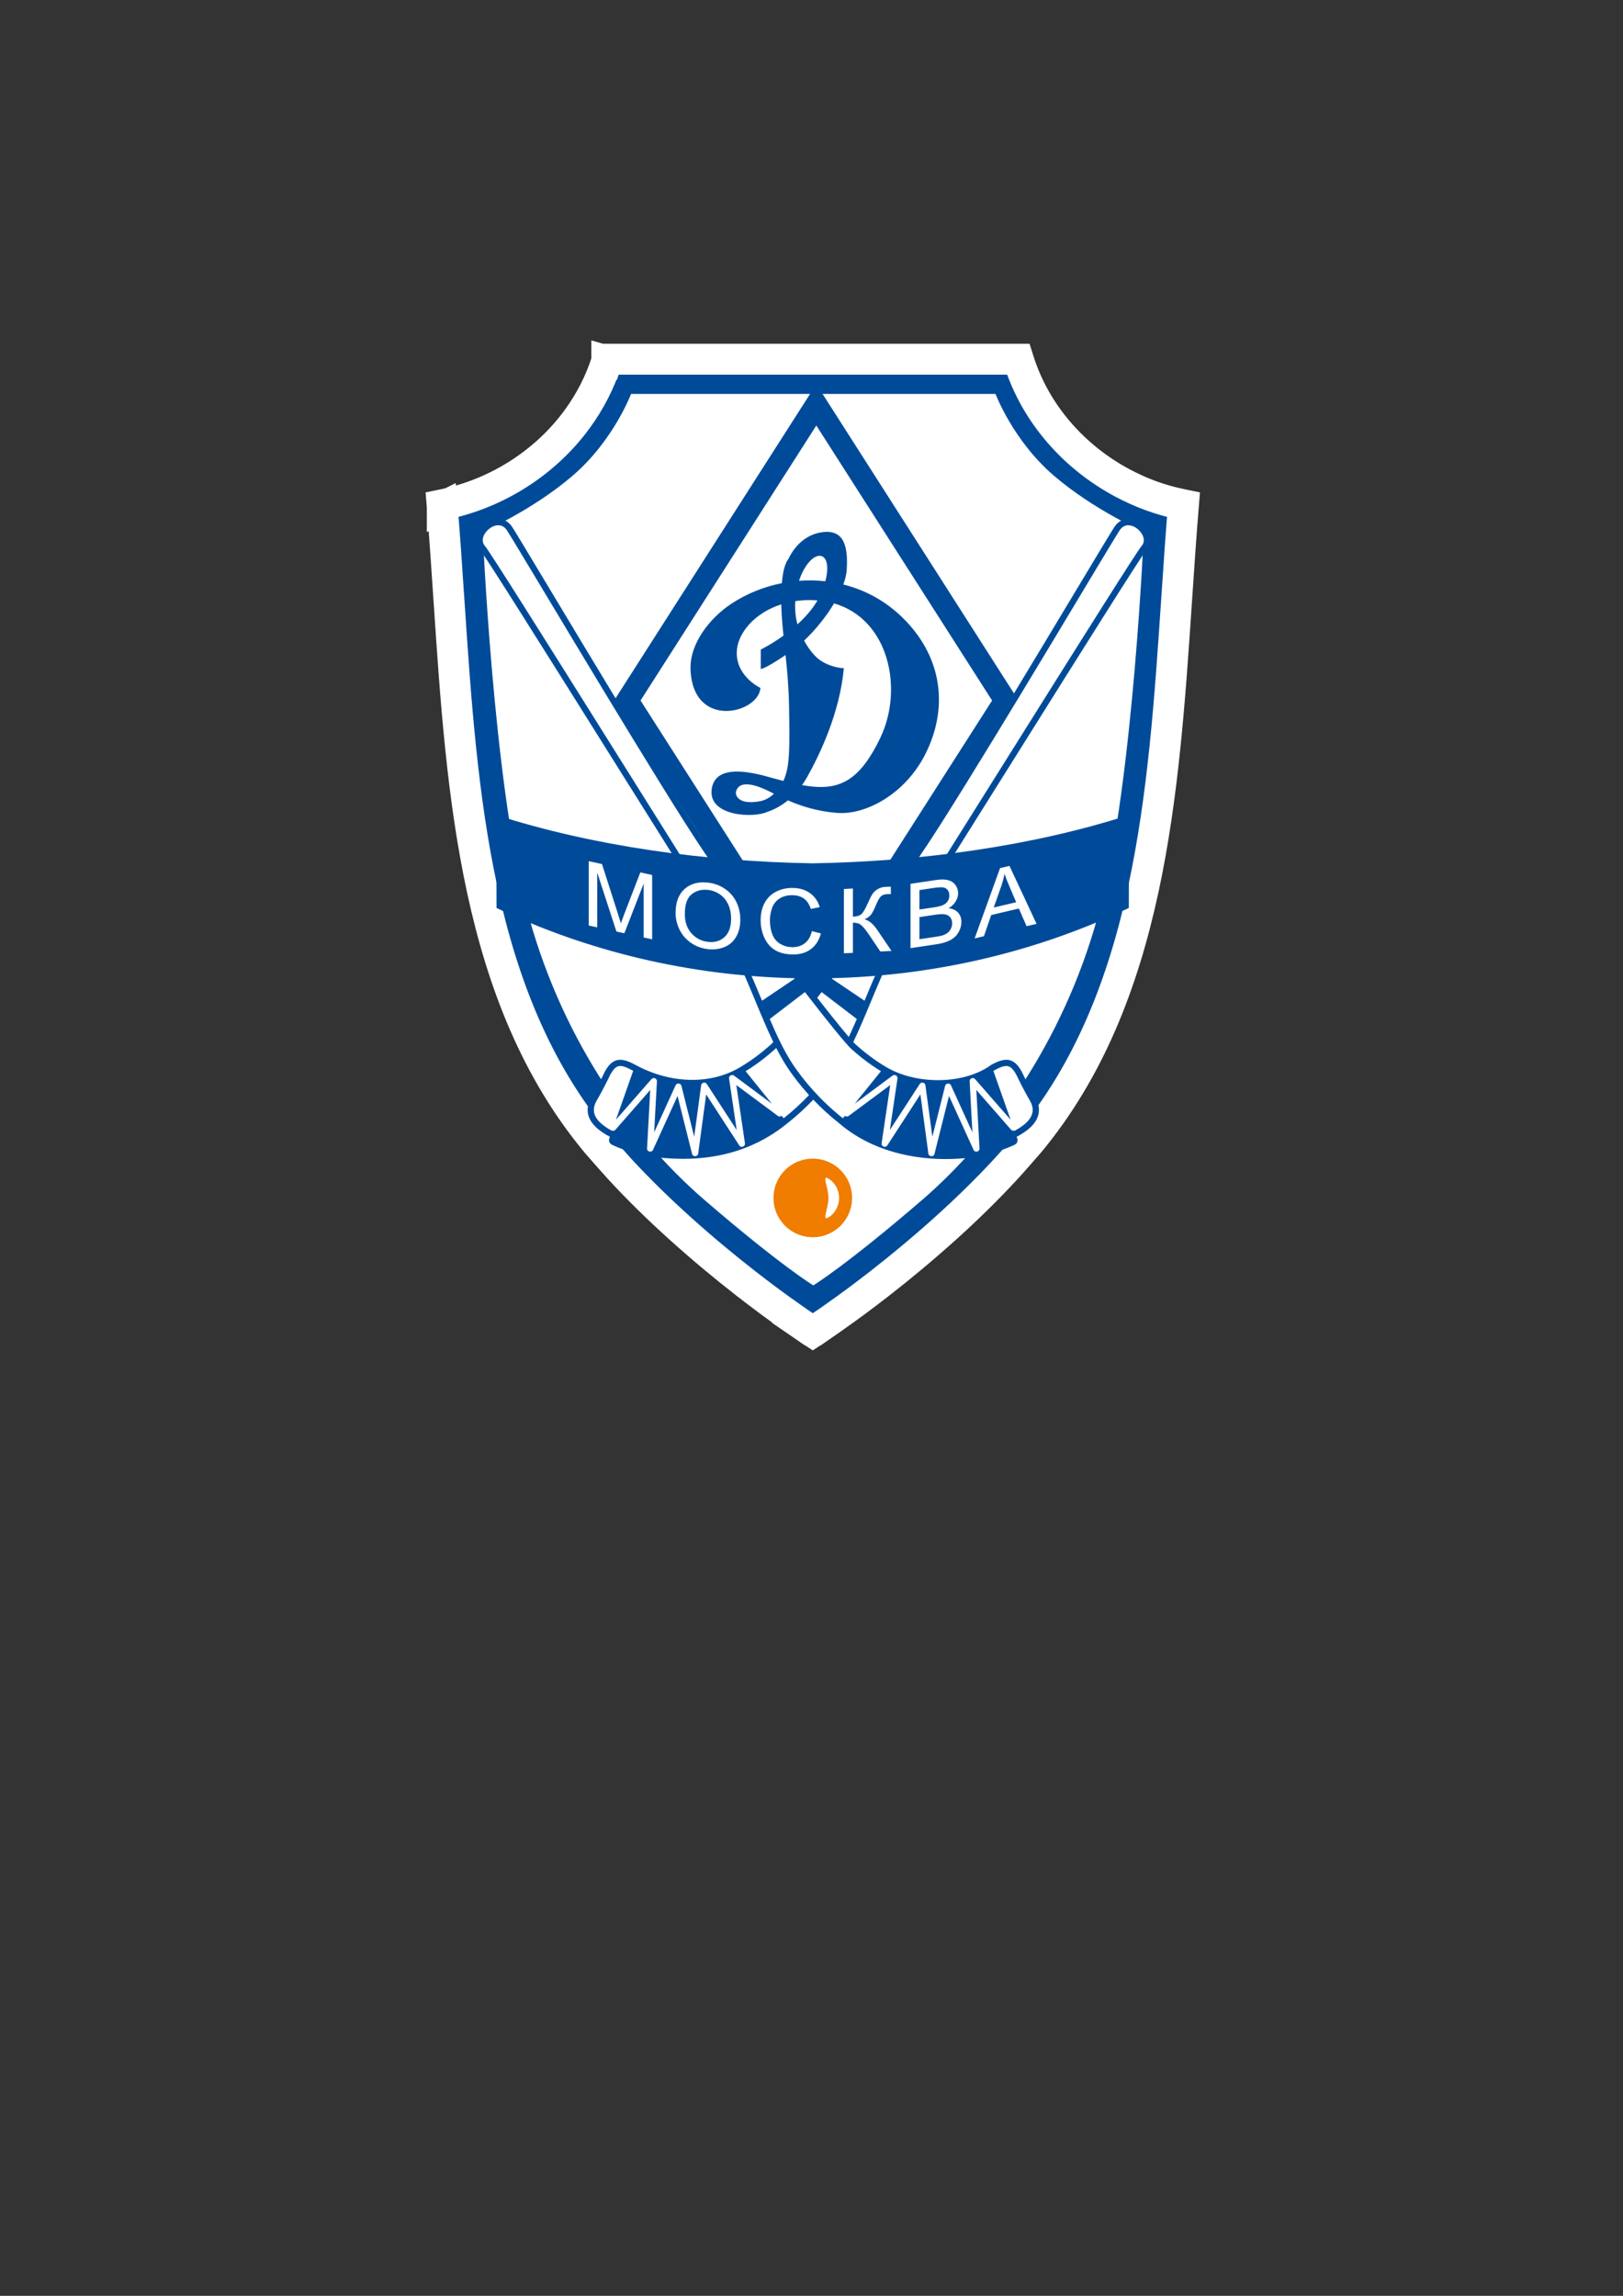 <?xml version="1.0" encoding="UTF-8" standalone="no"?>
<svg
   xmlns:dc="http://purl.org/dc/elements/1.1/"
   xmlns:cc="http://creativecommons.org/ns#"
   xmlns:rdf="http://www.w3.org/1999/02/22-rdf-syntax-ns#"
   xmlns:svg="http://www.w3.org/2000/svg"
   xmlns="http://www.w3.org/2000/svg"
   viewBox="0 0 595.276 841.89"
   id="svg2"
   height="841.89"
   width="595.276"
   version="1.1">
  <rect x="0" y="0" width="595.276" height="841.89" fill="#333333" stroke="none"/>
  <defs
     id="defs32" />
  <g
     id="g4">
    <path
       id="path6"
       style="fill:#004b99;fill-rule:evenodd;stroke:#ffffff;stroke-width:11.324;stroke-linecap:butt;stroke-linejoin:miter;stroke-dasharray:none"
       d="m 162.216,185.938 0.024,0.283 0.006,0 c 0.814,9.886 1.635,22.117 2.462,34.479 4.715,70.374 9.726,145.143 54.12,198.415 0.273,0.329 1.715,1.974 4.197,4.798 1.833,2.082 3.26,3.675 4.331,4.835 6.956,7.53 14.394,14.785 22.183,21.794 8.129,7.314 16.213,14.028 24.223,20.266 2.558,1.992 5.402,4.153 8.572,6.508 2.401,1.781 5.291,3.864 8.74,6.284 l -0.025,0.035 2.634,1.81 0.011,-0.017 c 0.946,0.649 1.842,1.258 2.646,1.792 l 0.076,0.076 0.584,0.393 0.645,0.431 0.466,0.304 0.479,-0.314 0.603,-0.402 0.613,-0.412 0.076,-0.076 c 0.802,-0.534 1.697,-1.142 2.647,-1.794 l 0.011,0.017 c 0.448,-0.309 0.592,-0.427 2.609,-1.845 3.439,-2.415 6.334,-4.499 8.738,-6.284 3.168,-2.351 6.011,-4.513 8.57,-6.506 8.01,-6.239 16.093,-12.953 24.223,-20.266 7.791,-7.008 15.231,-14.264 22.183,-21.794 1.071,-1.16 2.514,-2.769 4.331,-4.835 2.482,-2.824 3.922,-4.468 4.197,-4.798 44.356,-53.229 49.404,-128.304 54.138,-198.722 0.831,-12.381 1.656,-24.643 2.474,-34.533 l 0.062,-0.756 -0.66,-0.136 -0.04,-0.008 c -3.873,-0.796 -7.619,-1.856 -11.198,-3.157 -3.532,-1.282 -7.057,-2.866 -10.531,-4.719 -17.619,-9.408 -31.819,-25.277 -37.972,-44.75 l -0.193,-0.609 -150.722,0 -0.193,0.609 -0.013,-0.004 0,0.044 c -1.221,3.855 -2.758,7.574 -4.568,11.129 -1.772,3.476 -3.847,6.836 -6.178,10.049 -11.618,16.005 -29.478,27.416 -48.987,31.417 l -0.658,0.135 0.062,0.759 0,0.078 z" />
    <path
       id="path8"
       style="fill:#004b99;fill-rule:evenodd"
       d="m 296.959,141.106 70.548,0 0.825,2.199 c 1.231,3.262 3.163,6.834 4.931,9.813 4.159,7.01 9.393,13.578 15.591,18.89 7.295,6.253 15.696,11.643 24.18,16.145 l 0.197,0.105 c 0.691,-0.35 1.445,-0.585 2.256,-0.688 2.513,-0.317 5.003,0.728 6.865,2.373 3.122,2.76 4.635,7.506 1.617,10.934 -0.409,0.502 -0.815,1.131 -1.192,1.711 l -0.213,3.77 c -1.373,24.269 -3.313,48.649 -6.176,72.785 -2.469,20.832 -6.011,41.507 -11.792,61.485 -17.679,61.09 -45.884,91.367 -94.953,127.863 -3.094,2.301 -6.471,4.835 -9.774,6.84 l -1.76,1.069 -1.76,-1.069 c -3.303,-2.005 -6.68,-4.539 -9.774,-6.84 -49.045,-36.482 -77.387,-66.861 -95.026,-127.941 -5.752,-19.918 -9.24,-40.506 -11.719,-61.405 -2.863,-24.137 -4.803,-48.517 -6.176,-72.787 l -0.213,-3.77 c -0.38,-0.583 -0.79,-1.218 -1.179,-1.696 -0.835,-0.949 -1.379,-2.089 -1.571,-3.339 -0.446,-2.894 1.052,-5.734 3.175,-7.611 2.684,-2.373 6.253,-3.145 9.129,-1.69 l 0.19,-0.101 c 8.483,-4.502 16.884,-9.892 24.179,-16.145 6.202,-5.316 11.438,-11.889 15.6,-18.904 1.764,-2.974 3.695,-6.544 4.923,-9.799 l 0.825,-2.2 68.25,0 z" />
    <path
       id="path10"
       style="fill:#ffffff;fill-rule:evenodd"
       d="m 231.452,144.453 c 0,0 -6.427,17.138 -21.422,29.992 -14.996,12.854 -32.991,20.566 -32.991,20.566 0,0 3.856,90.403 15.853,137.105 11.997,46.701 37.704,83.977 65.553,107.97 27.849,23.993 39.846,31.277 39.846,31.277 0,0 11.997,-7.284 39.846,-31.277 27.849,-23.993 53.556,-61.269 65.553,-107.97 11.997,-46.701 15.853,-137.105 15.853,-137.105 0,0 -17.995,-7.712 -32.991,-20.566 -14.996,-12.854 -21.422,-29.992 -21.422,-29.992 -19.946,0 -108.217,0 -133.677,0 z" />
    <path
       id="path12"
       style="fill:#004b99;fill-rule:evenodd"
       d="M 225.24,256.885 299.406,140.871 373.571,256.885 299.406,372.899 225.24,256.885 Z" />
    <path
       id="path14"
       style="fill:#ffffff;fill-rule:evenodd"
       d="m 234.934,256.885 64.471,100.85 64.471,-100.85 -64.471,-100.85 -64.471,100.85 z" />
    <path
       id="path16"
       style="fill:#f07c00;fill-rule:evenodd"
       d="m 298.109,424.885 a 14.408,14.408 0 0 1 14.408,14.408 14.408,14.408 0 1 1 -14.408,-14.408 z" />
    <path
       id="path18"
       style="fill:#ffffff;fill-rule:evenodd"
       d="m 307.764,439.293 c 0,3.053 -1.794,6.26 -4.446,7.4 -0.73,0.314 -0.676,-0.652 -0.423,-1.822 0.427,-1.974 0.944,-3.515 0.944,-5.578 0,-2.064 -0.515,-3.602 -0.949,-5.575 -0.257,-1.166 -0.316,-2.125 0.404,-1.791 2.636,1.221 4.47,4.251 4.47,7.367 z" />
    <path
       id="path20"
       style="fill:#004b99;fill-rule:evenodd"
       d="m 374.824,393.135 c -0.984,-1.806 -2.241,-3.695 -4.322,-4.314 -2.195,-0.653 -4.756,0.466 -6.938,1.661 l -2e-4,-7e-4 c -10.176,7.427 -27.919,7.379 -39.001,0.54 -3.849,-2.32 -7.439,-5.053 -10.839,-8.114 -0.256,-0.231 -0.515,-0.494 -0.77,-0.77 0.598,-1.241 1.173,-2.49 1.733,-3.734 2.1,-4.662 4.025,-9.405 6,-14.121 3.107,-7.419 6.479,-15.391 10.945,-22.094 2.041,-3.063 4.01,-6.199 5.982,-9.307 3.442,-5.423 6.865,-10.859 10.285,-16.296 9.277,-14.749 18.526,-29.517 27.782,-44.279 9.927,-15.831 19.851,-31.664 29.838,-47.457 3.42,-5.409 6.845,-10.817 10.313,-16.195 1.053,-1.633 2.109,-3.267 3.186,-4.884 0.424,-0.637 0.946,-1.492 1.435,-2.072 2.564,-2.914 1.139,-6.934 -1.479,-9.25 -1.594,-1.41 -3.741,-2.343 -5.898,-2.07 -1.815,0.229 -3.279,1.261 -4.28,2.769 -0.563,0.848 -1.095,1.733 -1.627,2.601 -0.979,1.597 -1.949,3.201 -2.918,4.804 -3.031,5.017 -6.045,10.043 -9.063,15.068 -8.601,14.323 -17.206,28.643 -25.877,42.924 -8.552,14.084 -17.146,28.169 -25.978,42.079 -4.795,7.553 -9.794,14.985 -14.898,22.332 -9.409,13.546 -19.206,26.885 -29.278,39.946 l -0.866,1.122 -0.867,-1.122 c -10.072,-13.06 -19.869,-26.399 -29.278,-39.946 -5.103,-7.347 -10.102,-14.779 -14.898,-22.332 -8.832,-13.91 -17.426,-27.995 -25.978,-42.079 -8.671,-14.281 -17.276,-28.601 -25.877,-42.924 -3.018,-5.025 -6.032,-10.052 -9.063,-15.068 -0.969,-1.604 -1.939,-3.207 -2.918,-4.804 -0.532,-0.868 -1.065,-1.753 -1.627,-2.601 -1.001,-1.508 -2.465,-2.54 -4.28,-2.769 -2.157,-0.273 -4.304,0.66 -5.898,2.07 -2.618,2.316 -4.043,6.336 -1.479,9.25 0.489,0.58 1.01,1.435 1.435,2.072 1.077,1.617 2.133,3.25 3.187,4.884 3.468,5.378 6.892,10.787 10.313,16.195 9.987,15.793 19.911,31.626 29.838,47.457 9.257,14.762 18.505,29.53 27.782,44.279 3.42,5.437 6.843,10.873 10.285,16.296 1.973,3.108 3.941,6.243 5.982,9.307 4.466,6.703 7.838,14.674 10.945,22.094 1.975,4.716 3.9,9.459 6,14.121 0.56,1.244 1.137,2.493 1.734,3.734 -0.255,0.276 -0.515,0.539 -0.771,0.77 -3.4,3.062 -6.99,5.794 -10.839,8.114 -11.078,6.918 -26.005,6.52 -39.001,-0.54 l -2e-4,7e-4 c -2.182,-1.195 -4.743,-2.314 -6.938,-1.661 -2.081,0.619 -3.337,2.508 -4.322,4.314 l -0.033,0.061 -0.029,0.063 c -1.438,3.067 -3.065,6.177 -4.774,9.095 -1.025,1.749 -1.61,3.689 -1.314,5.726 0.607,4.181 4.649,6.956 8.089,8.792 l 0.01,0.005 c -0.206,0.527 -1.048,2.109 1.076,3.076 3.411,1.555 7.271,2.794 10.73,3.74 12.598,1.902 34.244,3.802 53.346,-11.825 3.355,-2.647 6.535,-5.57 9.435,-8.611 2.9,3.041 6.078,5.965 9.434,8.611 14.912,12.878 36.353,15.076 53.346,11.825 3.459,-0.947 7.319,-2.186 10.73,-3.74 2.123,-0.968 1.282,-2.55 1.076,-3.076 l 0.01,-0.005 c 3.439,-1.835 7.482,-4.611 8.089,-8.792 0.295,-2.038 -0.29,-3.978 -1.314,-5.726 -1.71,-2.918 -3.336,-6.029 -4.774,-9.095 l -0.029,-0.063 -0.033,-0.061 z" />
    <path
       id="path22"
       style="fill:#ffffff;fill-rule:evenodd"
       d="m 372.816,394.23 c -2.265,-4.155 -3.774,-4.119 -8.474,-1.544 l 6.323,17.926 -13.03,-14.901 c -0.717,-0.82 -2.049,-0.233 -1.996,0.809 l 1.011,18.718 -7.857,-17.244 c -0.451,-0.988 -1.89,-0.811 -2.142,0.197 l -4.683,18.65 -2.547,-18.86 c -0.145,-1.082 -1.586,-1.327 -2.114,-0.426 l -10.927,16.841 2.796,-18.884 c 0.154,-1.055 -1.103,-1.695 -1.875,-1.032 l -13.823,10.264 9.632,-11.927 c -4.7,-2.86 -8.346,-5.896 -10.917,-8.211 -1.695,-1.527 -8.253,-9.495 -16.961,-20.803 -3.433,2.652 -9.004,6.901 -12.915,9.877 2.543,5.913 5.143,11.466 8.044,15.967 4.458,6.914 11.165,14.419 18.799,20.442 l 0.748,-0.926 c 0.358,0.31 0.884,0.414 1.383,0.045 l 15.222,-11.302 -3.159,21.345 c -0.17,1.173 1.419,1.812 2.085,0.786 l 12.135,-18.703 2.919,21.617 c 0.09,1.26 1.935,1.449 2.247,0.196 l 5.332,-21.242 8.979,19.708 c 0.457,1.172 2.267,0.813 2.202,-0.472 l -1.158,-21.442 12.736,14.566 c 0.367,0.42 0.839,0.471 1.232,0.311 l 0.041,0.117 c 6.071,-3.313 8.148,-6.806 5.583,-11.183 -2.606,-4.448 -4.872,-9.28 -4.872,-9.28 z m -81.339,-35.336 C 279.103,342.612 263.559,321.13 251.318,301.85 228.647,266.143 189.295,199.558 185.88,194.412 c -3.415,-5.145 -11.323,2.037 -8.033,5.777 3.29,3.74 79.769,126.866 89.005,140.729 4.858,7.292 8.787,16.792 12.643,26.055 l 11.983,-8.079 z m -67.713,35.336 c 2.265,-4.155 3.774,-4.119 8.474,-1.544 l -6.323,17.926 13.03,-14.901 c 0.717,-0.82 2.049,-0.233 1.996,0.809 l -1.011,18.718 7.857,-17.244 c 0.451,-0.988 1.89,-0.811 2.142,0.197 l 4.683,18.65 2.547,-18.86 c 0.145,-1.082 1.586,-1.327 2.114,-0.426 l 10.927,16.841 -2.796,-18.884 c -0.154,-1.055 1.103,-1.695 1.875,-1.032 l 13.823,10.264 -9.632,-11.927 c 4.7,-2.86 8.346,-5.896 10.917,-8.211 0.091,-0.081 0.195,-0.182 0.313,-0.3 1.148,2.259 2.382,4.473 3.741,6.581 2.27,3.52 5.083,7.163 8.286,10.691 -2.856,3.003 -5.994,5.897 -9.308,8.511 l -0.748,-0.926 c -0.358,0.31 -0.884,0.414 -1.383,0.045 l -15.222,-11.302 3.159,21.345 c 0.17,1.173 -1.419,1.812 -2.085,0.786 l -12.135,-18.703 -2.919,21.617 c -0.09,1.26 -1.935,1.449 -2.247,0.196 l -5.332,-21.242 -8.979,19.708 c -0.457,1.172 -2.267,0.813 -2.202,-0.472 l 1.158,-21.442 -12.736,14.566 c -0.367,0.42 -0.839,0.471 -1.232,0.311 l -0.041,0.117 c -6.071,-3.313 -8.148,-6.806 -5.583,-11.183 2.606,-4.448 4.872,-9.28 4.872,-9.28 z m 75.972,-28.341 c 0.528,-0.682 1.066,-1.377 1.611,-2.085 3.433,2.652 9.004,6.901 12.915,9.877 -0.971,2.258 -1.951,4.464 -2.952,6.579 -1.04,-1.211 -2.059,-2.444 -3.069,-3.679 -2.882,-3.522 -5.709,-7.096 -8.504,-10.692 z m 5.367,-6.995 c 12.374,-16.282 27.918,-37.764 40.159,-57.044 22.671,-35.707 62.023,-102.292 65.438,-107.438 3.415,-5.145 11.323,2.037 8.033,5.777 -3.29,3.74 -79.769,126.866 -89.005,140.729 -4.858,7.292 -8.787,16.792 -12.643,26.055 l -11.983,-8.079 z" />
    <path
       id="path24"
       style="fill:#004b99;fill-rule:evenodd"
       d="m 182.108,332.96 c 32.98,15.722 70.377,24.946 110.081,25.775 0.647,0.014 1.295,0.025 1.943,0.034 l 0.013,0 c 0.648,0.009 1.296,0.016 1.945,0.021 l 0.015,0 c 0.648,0.004 1.297,0.007 1.946,0.007 l 0.018,0 c 0.649,0 1.298,-0.002 1.946,-0.007 l 0.015,0 c 0.649,-0.005 1.297,-0.012 1.945,-0.021 l 0.013,0 c 0.648,-0.009 1.296,-0.021 1.943,-0.034 39.704,-0.829 77.103,-10.054 110.082,-25.775 l 0.095,-34.094 C 378.897,310.211 337.882,315.934 298.061,316.584 258.24,315.934 217.227,310.211 182.013,298.866 l 0.096,34.094 z" />
    <path
       id="path26"
       style="fill:#004b99;fill-rule:evenodd"
       d="m 281.476,297.705 c 2.632,-0.876 5.175,-2.287 7.513,-4.207 4.696,2.053 10.743,4.077 18.282,4.611 10.207,0.723 24.751,-6.809 32.211,-21.751 7.717,-15.459 6.35,-32.032 -4.409,-45.415 -7.121,-8.858 -16.197,-14.209 -25.763,-16.608 0.71,-1.92 1.148,-3.719 1.246,-5.304 0.525,-8.54 -0.92,-14.715 -8.54,-13.927 -5.307,0.549 -10.04,3.967 -12.832,9.858 -0.981,1.216 -1.855,3.614 -2.277,7.485 -0.051,0.468 -0.097,0.935 -0.137,1.401 -6.688,1.324 -13.054,3.914 -18.578,7.58 -7.883,5.231 -15.244,14.575 -14.919,23.996 0.77,22.332 25.094,16.16 25.62,6.832 0,0 -8.803,-4.073 -8.671,-13.007 0.099,-6.715 6.209,-14.393 16.322,-17.627 0.083,3.76 0.41,7.533 0.816,11.463 -4.553,3.279 -8.335,5.113 -8.335,5.113 l 0,7.095 c 0,0 1.033,0.343 9.098,-5.076 0.605,5.716 1.174,11.883 1.281,18.872 0.227,14.824 0.4,22.122 -2.094,27.292 -1.514,-0.389 -3.091,-0.818 -4.738,-1.278 -5.649,-1.577 -20.233,-5.649 -21.547,4.336 -1.314,9.985 15.484,10.632 20.449,8.268 l 0.002,-7e-4 z m 12.687,-9.794 c 0.686,-0.963 1.335,-1.987 1.941,-3.071 4.612,-8.253 11.896,-23.416 13.401,-39.809 0,0 -4.336,0 -8.671,-2.89 -1.742,-1.161 -4.036,-3.766 -5.91,-7.225 4.154,-3.89 8.095,-8.817 10.984,-13.646 20.214,5.834 25.562,31.495 16.928,49.381 -8.039,16.654 -15.793,19.556 -28.673,17.261 z m -10.292,3.142 c -1.497,1.44 -2.91,2.187 -4.622,2.664 -2.434,0.511 -6.368,0.942 -8.349,-0.896 -0.914,-0.848 -1.226,-1.95 -0.81,-2.989 1.953,-4.884 10.66,-0.362 13.781,1.221 z m 7.812,-70.616 c 1.939,-0.287 3.985,-0.42 6.129,-0.369 0.687,0.016 1.359,0.057 2.021,0.111 -1.935,3.319 -4.584,6.269 -7.343,8.773 -0.721,-2.557 -0.985,-5.516 -0.806,-8.514 z m 11.021,-7.288 c -3.213,-0.357 -6.444,-0.404 -9.639,-0.162 0.606,-1.867 1.403,-3.617 2.383,-5.138 4.491,-6.973 9.937,-4.694 7.256,5.3 z" />
    <path
       id="path28"
       style="fill:#ffffff;fill-rule:evenodd"
       d="m 215.934,339.389 0,-23.59 4.857,1.058 5.766,17.958 c 0.532,1.669 0.924,2.92 1.162,3.746 0.278,-0.796 0.709,-1.966 1.3,-3.501 l 5.833,-15.14 4.34,0.945 0,23.59 -3.109,-0.677 0,-19.746 -7.082,18.204 -2.911,-0.633 -7.046,-21.615 0,20.081 -3.109,-0.678 z m 31.857,-4.596 c 0,-3.916 1.105,-6.853 3.32,-8.81 2.212,-1.956 5.068,-2.736 8.572,-2.329 2.287,0.265 4.358,1.025 6.195,2.276 1.839,1.255 3.243,2.869 4.208,4.843 0.966,1.968 1.444,4.139 1.444,6.495 0,2.394 -0.502,4.479 -1.519,6.245 -1.018,1.772 -2.456,3.033 -4.318,3.789 -1.866,0.756 -3.871,1.007 -6.027,0.757 -2.341,-0.271 -4.428,-1.046 -6.266,-2.335 -1.844,-1.285 -3.237,-2.912 -4.186,-4.879 -0.947,-1.96 -1.422,-3.981 -1.422,-6.053 z m 3.387,0.443 c 0,2.845 0.805,5.173 2.411,6.996 1.613,1.824 3.63,2.876 6.058,3.157 2.472,0.286 4.508,-0.302 6.104,-1.772 1.596,-1.469 2.399,-3.721 2.399,-6.759 0,-1.917 -0.349,-3.632 -1.03,-5.145 -0.682,-1.511 -1.683,-2.737 -2.994,-3.679 -1.316,-0.938 -2.792,-1.505 -4.427,-1.694 -2.328,-0.271 -4.329,0.257 -6.005,1.584 -1.677,1.322 -2.515,3.762 -2.515,7.311 z m 46.602,6.216 3.312,0.845 c -0.693,2.548 -1.944,4.484 -3.743,5.806 -1.806,1.315 -4.006,1.949 -6.614,1.906 -2.696,-0.044 -4.886,-0.597 -6.574,-1.658 -1.69,-1.065 -2.975,-2.586 -3.853,-4.561 -0.879,-1.981 -1.322,-4.097 -1.322,-6.348 0,-2.455 0.494,-4.589 1.49,-6.404 0.996,-1.812 2.411,-3.178 4.251,-4.098 1.834,-0.92 3.855,-1.358 6.061,-1.322 2.503,0.04 4.605,0.673 6.311,1.905 1.706,1.23 2.895,2.937 3.564,5.129 l -3.255,0.67 c -0.582,-1.729 -1.421,-2.99 -2.527,-3.793 -1.1,-0.803 -2.487,-1.215 -4.162,-1.243 -1.922,-0.032 -3.523,0.376 -4.815,1.222 -1.293,0.852 -2.202,2.002 -2.72,3.458 -0.525,1.452 -0.787,2.959 -0.787,4.514 0,2.01 0.309,3.762 0.927,5.272 0.622,1.505 1.583,2.64 2.893,3.403 1.31,0.764 2.725,1.156 4.252,1.181 1.85,0.03 3.417,-0.45 4.704,-1.433 1.287,-0.991 2.155,-2.475 2.609,-4.45 z m 11.741,-15.464 3.303,-0.164 0,10.331 c 1.512,-0.073 2.571,-0.401 3.186,-0.986 0.612,-0.585 1.397,-1.948 2.35,-4.098 0.693,-1.577 1.262,-2.7 1.716,-3.358 0.447,-0.659 1.087,-1.229 1.913,-1.704 0.831,-0.476 1.743,-0.74 2.743,-0.789 1.275,-0.062 1.943,-0.085 2.012,-0.067 l 0,2.702 c -0.115,0.007 -0.335,0.011 -0.668,0.017 -0.36,0.007 -0.581,0.013 -0.662,0.017 -1.059,0.053 -1.839,0.332 -2.35,0.841 -0.524,0.509 -1.122,1.572 -1.791,3.181 -0.838,2.035 -1.547,3.328 -2.128,3.879 -0.581,0.545 -1.274,0.997 -2.077,1.348 1.612,0.339 3.199,1.666 4.77,3.977 l 5.146,7.601 -4.106,0.203 -4.174,-6.198 c -1.146,-1.71 -2.112,-2.879 -2.878,-3.504 -0.775,-0.622 -1.775,-0.9 -3.002,-0.841 l 0,11.04 -3.303,0.164 0,-23.59 z m 24.434,21.702 0,-23.59 9.272,-1.385 c 1.885,-0.282 3.399,-0.266 4.539,0.035 1.143,0.308 2.034,0.91 2.68,1.808 0.643,0.893 0.972,1.883 0.972,2.97 0,1.006 -0.288,1.998 -0.863,2.974 -0.569,0.974 -1.438,1.823 -2.594,2.546 1.496,0.194 2.64,0.738 3.446,1.622 0.804,0.891 1.206,2.023 1.206,3.396 0,1.103 -0.246,2.167 -0.735,3.191 -0.488,1.024 -1.093,1.844 -1.812,2.468 -0.719,0.624 -1.621,1.143 -2.703,1.568 -1.081,0.426 -2.411,0.756 -3.984,0.991 l -9.422,1.408 z m 3.272,-14.165 5.343,-0.799 c 1.443,-0.215 2.486,-0.463 3.117,-0.739 0.828,-0.361 1.456,-0.843 1.875,-1.455 0.421,-0.613 0.632,-1.33 0.632,-2.154 0,-0.78 -0.194,-1.443 -0.585,-1.977 -0.399,-0.541 -0.962,-0.863 -1.685,-0.974 -0.731,-0.111 -1.984,-0.033 -3.762,0.232 l -4.934,0.738 0,7.129 z m 0,10.893 6.149,-0.92 c 1.058,-0.157 1.799,-0.306 2.225,-0.443 0.753,-0.244 1.38,-0.552 1.885,-0.929 0.507,-0.373 0.921,-0.873 1.249,-1.494 0.322,-0.624 0.488,-1.308 0.488,-2.06 0,-0.879 -0.235,-1.608 -0.707,-2.191 -0.471,-0.578 -1.127,-0.936 -1.966,-1.074 -0.834,-0.135 -2.041,-0.086 -3.612,0.15 l -5.711,0.853 0,8.107 z m 20.247,-0.293 9.323,-25.784 3.458,-0.813 9.934,21.254 -3.661,0.862 -2.831,-6.48 -10.147,2.386 -2.662,7.771 -3.414,0.803 z m 7.001,-11.335 8.233,-1.937 -2.537,-5.935 c -0.768,-1.802 -1.344,-3.297 -1.718,-4.489 -0.31,1.588 -0.746,3.191 -1.31,4.818 l -2.668,7.542 z" />
  </g>
</svg>

